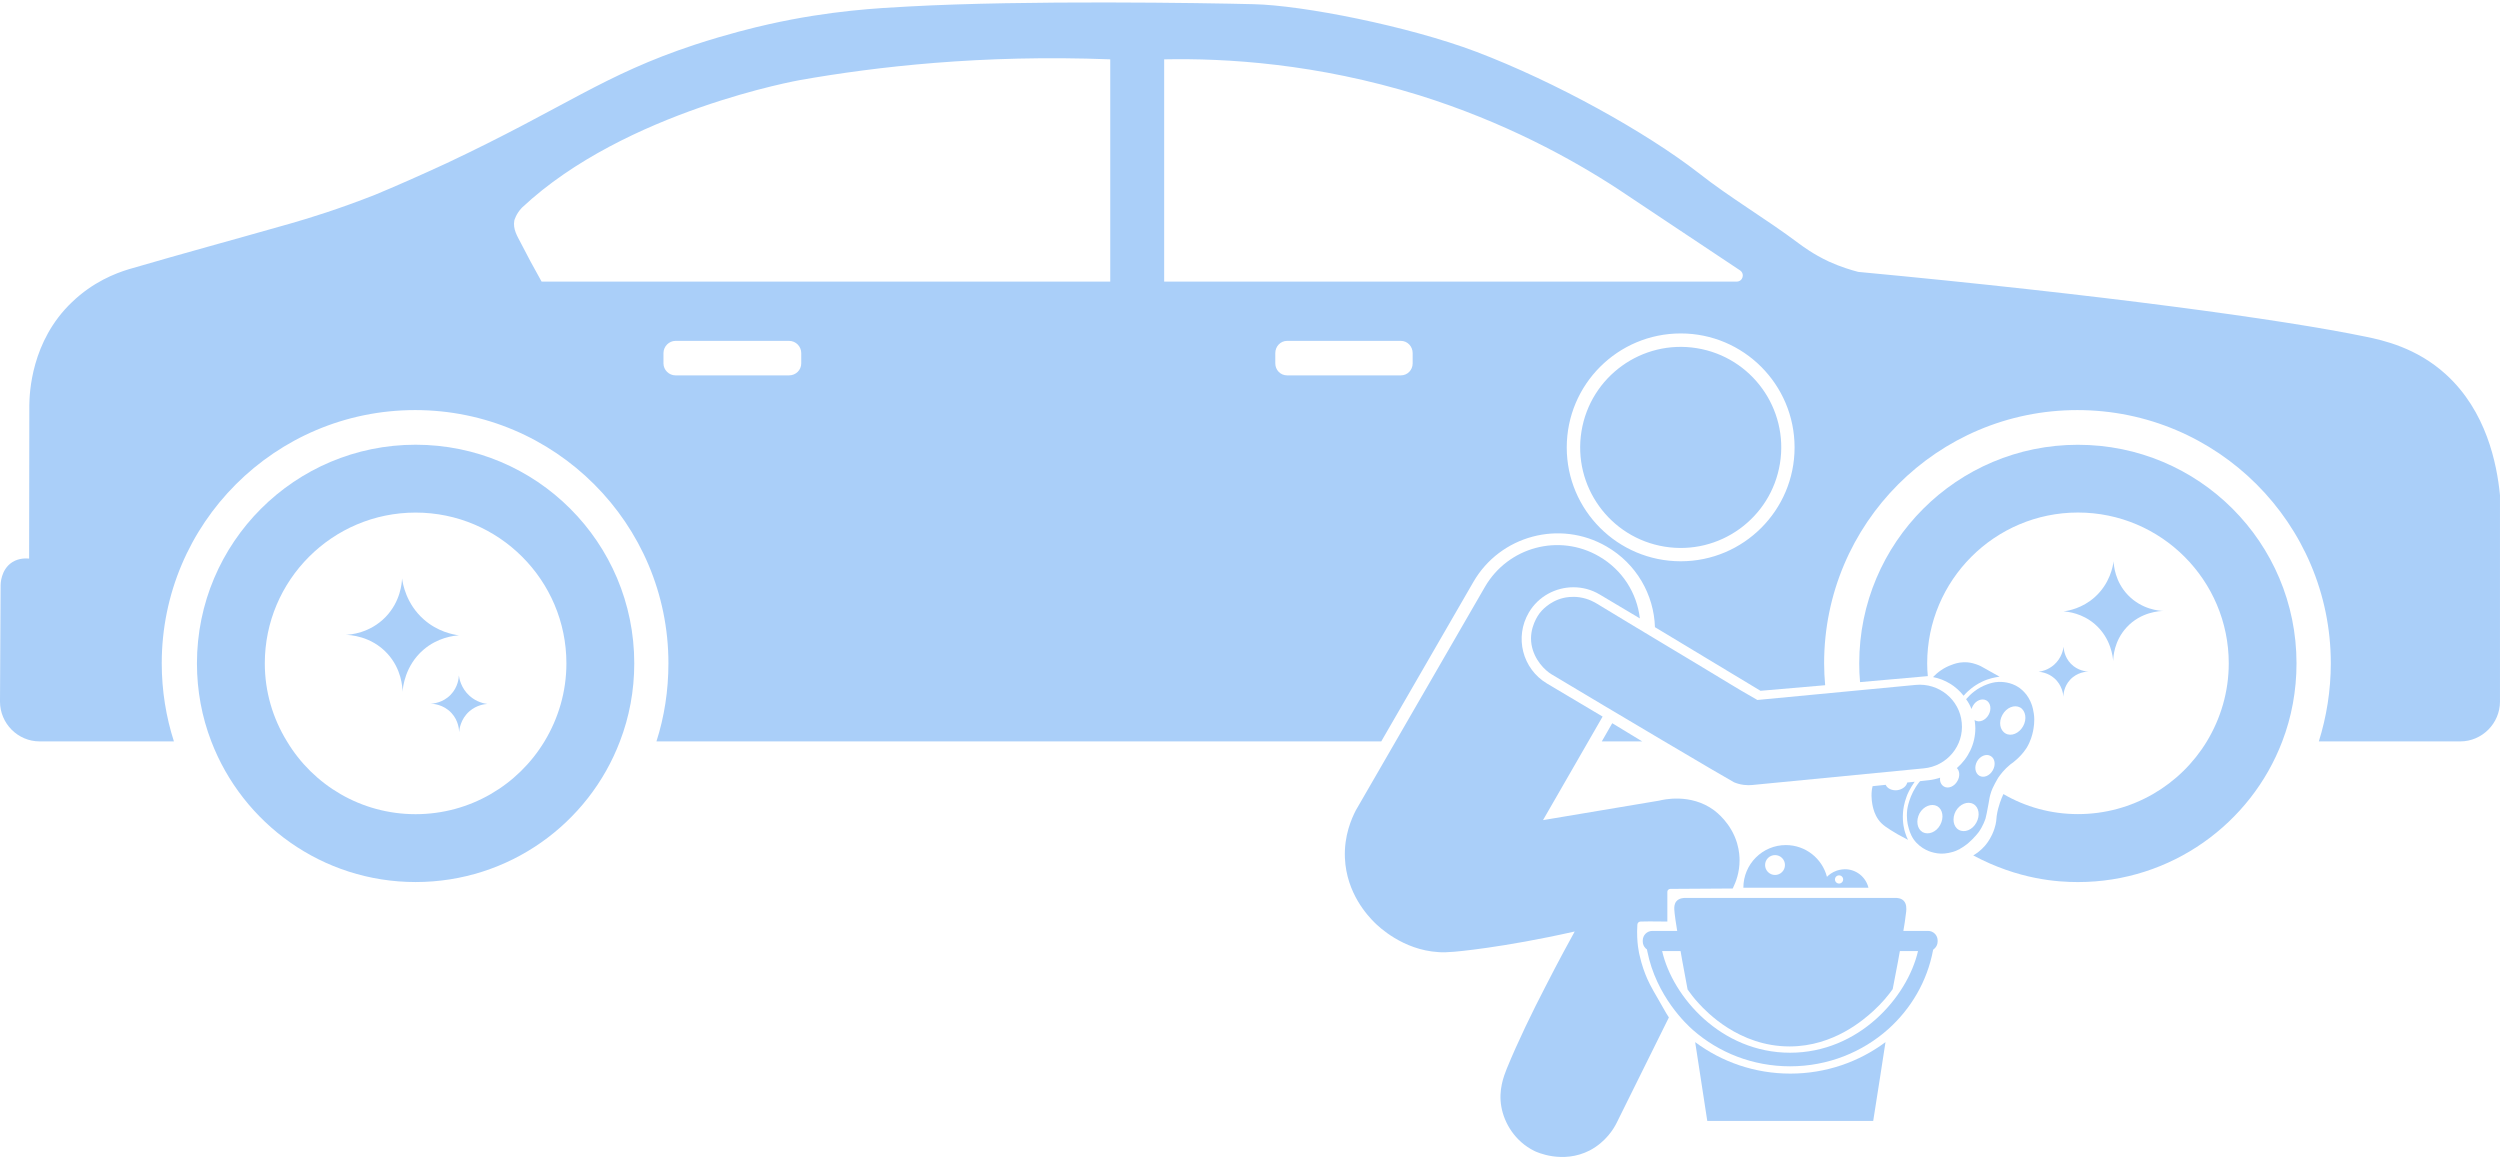 <?xml version="1.0" encoding="UTF-8" standalone="no"?><svg xmlns="http://www.w3.org/2000/svg" xmlns:xlink="http://www.w3.org/1999/xlink" fill="#aacff9" height="758.8" preserveAspectRatio="xMidYMid meet" version="1" viewBox="0.0 -1.6 1629.4 758.8" width="1629.4" zoomAndPan="magnify"><g><g id="change1_1"><path d="M1050.792,469.76l-6.798,11.852h26.32l-19.522-11.852Zm543.32-227.379c-19.252-17.501-41.061-22.213-52.1-24.502-54.523-11.308-173.534-27.464-330.912-42.272-4.577-1.212-11.443-3.231-19.117-6.731-10.366-4.847-17.232-10.097-19.655-11.847-21.271-16.021-44.427-29.483-65.294-45.908-34.195-26.521-92.892-59.235-144.993-79.026C917.883,15.401,848.954,1.804,817.048,1.131c-32.176-.808-148.224-2.693-224.557,1.481-19.656,1.077-51.159,2.558-91.412,11.579-9.693,2.153-27.194,6.462-48.196,13.328-59.909,19.79-83.873,40.522-161.552,77.14-17.771,8.212-33.657,15.213-46.985,20.732-23.29,9.154-42.407,15.078-54.658,18.579-44.965,12.79-65.428,18.175-105.681,29.888-8.885,2.692-23.425,8.347-37.022,21.405-26.791,25.445-27.733,59.639-27.868,67.045,0,32.983-.135,100.162-.135,100.162-1.615-.135-6.327-.539-10.905,2.288-7.674,4.847-7.674,14.54-7.674,15.078-.135,25.444-.269,50.62-.403,75.795,0,14.27,11.578,25.983,25.848,25.983H113.355c-5.116-15.886-7.942-33.119-7.942-50.889,0-91.141,73.91-165.051,165.186-165.051,91.007,0,165.052,73.91,165.052,165.051,0,17.771-2.693,35.003-7.809,50.889h472.405l60.044-103.931c17.501-30.291,56.408-40.658,86.699-23.156,19.656,11.309,30.965,31.503,31.638,52.638l68.794,41.465,42.138-3.634c-.404-4.713-.673-9.424-.673-14.271,0-91.141,73.91-165.051,165.052-165.051,91.142,0,165.186,73.91,165.186,165.051,0,17.771-2.826,35.003-7.808,50.889h92.219c14.136,0,25.848-11.713,25.848-25.983v-134.492c-2.019-20.598-8.885-54.793-35.272-78.757Zm-1071.896-7.135c0,4.308-3.5,7.809-7.942,7.809h-74.045c-4.173,0-7.808-3.501-7.808-7.809v-6.731c0-4.308,3.635-7.943,7.808-7.943h74.045c4.442,0,7.942,3.635,7.942,7.943v6.731Zm201.402-53.312H352.99c-5.25-9.289-9.827-17.905-13.463-25.04-2.288-4.443-5.385-9.155-4.308-14.809,0,0,1.077-4.308,4.981-8.348,67.313-63.14,181.477-83.199,181.477-83.199,49.004-8.615,117.933-16.693,201.94-13.463V181.934Zm197.093,53.312c0,4.308-3.365,7.809-7.674,7.809h-74.179c-4.308,0-7.674-3.501-7.674-7.809v-6.731c0-4.308,3.366-7.943,7.674-7.943h74.179c4.308,0,7.674,3.635,7.674,7.943v6.731Zm-161.956-53.312V37.076c40.388-.808,99.219,2.693,166.263,23.425,55.467,17.367,98.951,41.197,129.511,61.121,26.521,17.771,53.042,35.272,79.429,52.908,3.501,2.288,1.885,7.404-2.019,7.404h-373.185Zm336.701,182.285c-41.061,0-74.314-33.253-74.314-74.179,0-41.062,33.253-74.314,74.314-74.314,40.926,0,74.179,33.252,74.179,74.314,0,40.926-33.253,74.179-74.179,74.179Z"/><path d="M270.874,288.253c-78.63,0-142.515,63.722-142.515,142.515,0,17.855,3.277,35.055,9.337,50.781,20.477,53.566,72.404,91.733,133.178,91.733,60.937,0,112.865-38.167,133.178-91.733,6.061-15.726,9.337-32.926,9.337-50.781,0-78.792-63.721-142.515-142.514-142.515Zm0,240.801c-35.548,0-66.835-19.002-83.871-47.505-9.173-14.906-14.415-32.27-14.415-50.781,0-54.221,44.065-98.286,98.286-98.286,54.221,0,98.286,44.065,98.286,98.286,0,18.511-5.242,35.874-14.251,50.781-17.201,28.503-48.488,47.505-84.035,47.505Z"/><path d="M1354.342,288.289c-78.756,0-142.569,63.678-142.569,142.434,0,4.174,.134,8.213,.538,12.252l44.158-3.904c-.269-2.693-.404-5.52-.404-8.348,0-54.119,44.023-98.277,98.277-98.277,54.255,0,98.277,44.158,98.277,98.277,0,18.579-5.25,35.946-14.27,50.889-17.232,28.406-48.466,47.389-84.007,47.389-17.636,0-34.33-4.713-48.6-13.059-.735,1.579-1.523,3.464-2.256,5.629-1.046,3.088-1.559,5.499-1.671,6.038-.886,4.243-.368,4.726-1.186,8.249-.277,1.194-.918,3.641-2.262,6.507-1.862,3.969-4.051,6.562-4.64,7.242-2.639,3.05-5.454,5.048-7.64,6.318,29.641,15.856,55.211,17.366,68.256,17.366,60.851,0,112.817-38.234,133.146-91.68,6.058-15.751,9.289-32.984,9.289-50.889,0-78.756-63.678-142.434-142.435-142.434Z"/><path d="M1325.568,463.519c-.376-2.507-.878-4.388-1.128-5.141-.502-1.504-1.505-4.264-3.637-7.148-2.006-2.633-4.138-4.138-4.765-4.639-5.642-3.887-11.662-3.762-13.292-3.762-3.385,.126-5.893,1.003-7.649,1.63-6.27,2.257-10.784,6.27-13.668,9.655,1.505,2.007,2.633,4.138,3.511,6.395,.251-.627,.502-1.379,.878-2.006,2.006-3.637,5.894-5.141,8.778-3.637,2.884,1.63,3.511,5.894,1.505,9.405-2.007,3.637-6.019,5.267-8.778,3.637-.126-.125-.251-.125-.376-.376,.125,.628,.125,1.254,.25,1.881,.126,1.254,.251,2.508,.251,3.636,0,10.282-4.64,19.562-12.038,25.957,1.881,1.881,2.132,5.392,.377,8.401-2.007,3.637-6.019,5.267-8.778,3.637-1.881-1.129-2.884-3.26-2.508-5.769-2.383,.753-4.891,1.379-7.398,1.63l-5.643,.627-.376,.377c-6.896,8.527-8.025,18.182-8.025,18.182-.628,5.392,.25,9.529,.627,10.784,.501,2.006,1.254,5.141,3.511,8.527,4.765,6.771,12.038,8.527,13.417,8.778,5.266,1.254,9.53,.126,11.035-.251,1.756-.376,3.636-1.128,5.643-2.132,0-.125,.251-.251,.501-.376,2.257-1.254,3.887-2.633,4.765-3.26,4.514-3.887,7.148-7.523,7.148-7.523,2.884-4.138,4.013-7.775,4.388-8.778,.502-1.756,1.003-4.514,2.007-9.906,.627-3.636,.627-3.887,1.003-5.267,.878-3.511,2.383-6.145,3.135-7.65,1.003-2.006,2.006-3.385,2.132-3.762,1.504-2.131,3.887-5.392,7.9-8.652,1.128-.753,2.633-1.881,4.263-3.385,1.38-1.254,3.887-3.637,6.27-7.273,2.759-4.514,3.762-8.652,4.264-11.035,.376-2.131,1.254-6.27,.501-11.411Zm-61.067,72.604c-2.508,4.64-7.649,6.645-11.411,4.64-3.637-2.131-4.514-7.524-2.007-12.289,2.633-4.64,7.775-6.646,11.537-4.64,3.636,2.132,4.514,7.524,1.881,12.289Zm23.574-1.504c-2.508,4.639-7.649,6.771-11.41,4.639-3.637-2.007-4.515-7.524-2.007-12.164,2.633-4.64,7.775-6.771,11.537-4.64,3.636,2.007,4.514,7.524,1.88,12.164Zm10.784-34.234c-2.006,3.637-5.893,5.267-8.777,3.637-2.759-1.63-3.511-5.768-1.505-9.405,2.006-3.511,6.019-5.142,8.777-3.511,2.884,1.505,3.511,5.768,1.504,9.279Zm19.687-28.589c-2.633,4.639-7.775,6.771-11.411,4.639-3.762-2.131-4.64-7.523-2.007-12.164,2.634-4.764,7.775-6.771,11.537-4.764,3.636,2.131,4.514,7.649,1.881,12.289Z"/><path d="M1242.682,517.44c.376-1.129,2.007-5.016,5.142-9.405l.125-.125-4.89,.501c-.502,2.382-3.01,4.514-6.521,5.016-3.386,.376-6.521-1.129-7.524-3.512l-8.527,.878c-.376,1.505-.501,2.508-.501,2.508-.627,5.392,.376,9.53,.627,10.784,.502,2.007,1.254,5.142,3.637,8.527,2.383,3.386,5.768,5.517,12.539,9.53,2.758,1.504,5.141,2.759,6.771,3.636-.627-1.128-1.254-2.758-1.881-4.765-.501-1.505-1.881-6.521-1.379-13.041,.126-1.881,.627-5.893,2.383-10.533Zm51.412-83.137c-2.507-1.505-4.012-2.257-6.27-3.009-2.884-1.003-5.267-1.255-6.771-1.255h-1.379c-3.386,.126-5.894,1.003-7.524,1.63-5.392,1.881-9.405,5.016-12.289,8.025,7.9,1.505,15.047,5.893,19.938,12.163,.501-.501,1.002-1.003,1.504-1.63,1.254-1.254,4.765-4.765,10.533-7.523,4.389-2.131,8.527-2.884,11.411-3.26-2.257-1.254-5.392-3.009-9.154-5.141Z"/><path d="M1133.776,559.188c0,7.844-2.366,13.944-4.108,17.555l-.374,.747c-13.57,.124-27.017,.124-40.587,.249-1.12,0-1.992,.872-1.992,1.868v19.422c-9.213-.125-15.937-.125-17.431,0-.373,0-.995,.125-1.494,.622-.498,.498-.622,1.121-.622,1.494-.747,11.578,1.369,19.547,1.369,19.547,1.492,6.763,3.488,12.041,5.119,15.739,2.204,4.997,4.97,9.48,10.195,18.624,1.494,2.614,2.739,4.856,3.86,6.474l-34.114,68.849c-1.742,3.486-6.847,12.201-17.43,17.803-17.679,9.088-34.86,.997-36.105,.374-12.823-6.35-19.671-18.301-21.539-28.76-1.992-10.955,1.619-20.044,3.486-24.776,7.221-17.678,16.808-37.35,25.398-53.908,8.466-16.559,15.936-30.254,18.924-35.607-47.435,10.707-78.435,13.197-78.435,13.197-5.104,.373-7.47,.498-10.333,.248-23.282-1.369-39.093-16.683-41.708-19.297-4.109-4.109-18.301-18.8-19.298-42.081-.622-14.567,4.357-25.647,7.097-31.001l84.163-145.666c15.064-26.02,48.306-34.985,74.327-19.92,15.313,8.839,24.775,24.028,26.643,40.462l-26.145-15.562c-5.354-3.237-11.33-4.731-17.181-4.731-11.454,0-22.784,5.851-29.009,16.435-9.462,16.06-4.233,36.728,11.828,46.314l36.23,21.539c-12.948,22.535-25.897,45.069-38.844,67.479,25.274-4.233,50.547-8.466,75.697-12.699,2.49-.622,20.418-4.979,35.731,6.225,1.619,1.246,11.205,8.466,15.064,21.539,1.495,4.979,1.619,9.338,1.619,11.205Z"/><path d="M1145.378,454.614l103.107-9.81c15.177-1.49,28.724,9.561,30.104,24.586,1.505,15.024-9.658,28.435-24.836,29.801-37.259,3.617-74.518,7.232-111.777,10.849-1.461,.141-3.306,.187-5.41-.076-2.672-.335-4.85-1.056-6.421-1.714-3.025-1.461-82.345-48.394-118.981-70.399-4.21-2.528-11.286-9.395-12.976-19.331-1.873-11.012,4.75-19.784,5.324-20.527,.841-1.087,6.069-7.641,15.441-9.866,1.461-.347,5.535-1.185,10.68-.409,5.846,.881,9.927,3.372,11.46,4.307,28.707,17.509,57.664,34.615,86.391,52.092,3.768,2.293,9.994,6.028,17.894,10.498Z"/><path d="M1166.864,698.134c23.23,0,44.709-7.608,62.023-20.515-1.128,7.356-2.267,14.723-3.415,22.102-1.522,9.781-3.054,19.538-4.595,29.269h-108.143c-1.01-6.592-3.478-22.677-4.492-29.269-.615-3.998-2.786-18.104-3.402-22.102,17.34,12.907,38.793,20.515,62.023,20.515Z"/><path d="M1242.376,592.517c-.593,6.383-3.836,25.373-8.798,50.568-2.677,3.758-6.813,8.96-12.674,14.272-5.636,5.108-25.526,23.027-54.422,23.072-33.147,.052-54.47-22.837-59.073-27.785-3.345-3.594-5.823-6.902-7.501-9.324-5.133-26.931-8.427-46.941-8.672-52.229-.074-1.587,.041-3.734,1.412-5.319,1.779-2.057,4.757-2.141,5.643-2.141h137.146c.81,0,3.553,.008,5.34,1.873,1.949,2.033,1.763,5.247,1.599,7.013Z"/><rect height="13.137" rx="6.236" ry="6.236" width="110.249" x="1111.87" y="626.724"/><path d="M1076.918,605.127h179.721c3.442,0,6.236,2.794,6.236,6.236v.665c0,3.442-2.795,6.237-6.237,6.237h-179.72c-3.442,0-6.236-2.794-6.236-6.236v-.665c0-3.442,2.794-6.236,6.236-6.236Z"/><path d="M1251.64,607.098c-.14,2.746-.51,6.634-1.553,11.161-6.95,30.158-38.6,66.262-83.388,66.263-44.987,0-76.58-36.426-83.388-66.263-.796-3.489-1.177-6.553-1.368-8.953-3.202,.018-6.403,.036-9.605,.054,.198,2.195,.561,5.273,1.279,8.899,5.863,29.63,25.9,48.053,29.815,51.487,16.764,14.7,38.93,23.636,63.267,23.636,24.691,0,47.16-9.216,64.024-24.271,14.87-13.329,25.372-31.227,29.159-51.411,.657-3.377,1.086-6.829,1.338-10.333-3.193-.09-6.387-.18-9.58-.27Z"/><circle cx="1095.422" cy="290.008" r="65.523" transform="rotate(-80.783 1095.422 290.008)"/><path d="M1202.418,564.926c-2.647,0-5.255,.896-5.255,.896-3.224,1.115-5.354,2.966-6.429,4.06-3.105-11.923-13.913-20.7-26.791-20.7-15.286,0-27.686,12.44-27.686,27.786h81.526c-1.692-6.907-7.922-12.042-15.366-12.042Zm-45.52,3.742c-3.582,0-6.488-2.906-6.488-6.489,0-3.563,2.906-6.469,6.488-6.469,3.583,0,6.469,2.906,6.469,6.469,0,3.583-2.886,6.489-6.469,6.489Zm41.977,5.573c-1.473,.139-2.766-.936-2.906-2.408-.14-1.473,.935-2.767,2.408-2.906,1.453-.14,2.767,.935,2.906,2.408,.14,1.473-.955,2.767-2.408,2.906Z"/><path d="M1377.286,429.27c-.185-2.516-1.359-14.949-11.975-24.091-8.183-7.047-17.26-8.079-20.409-8.293,3.474-.456,12.269-2.086,20.284-9.205,10.047-8.924,11.964-20.345,12.383-23.462,.106,2.603,.833,13.183,9.394,22.077,9.128,9.483,20.575,10.208,22.99,10.307-2.186,.045-14.549,.509-23.934,10.716-8.183,8.901-8.684,19.321-8.733,21.951Z"/><path d="M1344.831,452.433c-.092-1.257-.679-7.471-5.984-12.039-4.089-3.522-8.626-4.037-10.199-4.144,1.736-.228,6.132-1.043,10.137-4.601,5.021-4.46,5.979-10.167,6.189-11.725,.053,1.301,.416,6.588,4.694,11.033,4.562,4.739,10.282,5.101,11.489,5.151-1.092,.022-7.271,.254-11.961,5.355-4.089,4.448-4.34,9.656-4.364,10.97Z"/><path d="M262.364,449.279c.21-2.857,1.544-16.981,13.603-27.367,9.296-8.006,19.607-9.177,23.184-9.42-3.946-.518-13.938-2.37-23.042-10.457-11.412-10.138-13.591-23.112-14.068-26.652-.12,2.957-.946,14.975-10.671,25.079-10.369,10.773-23.372,11.596-26.116,11.708,2.483,.051,16.528,.578,27.188,12.173,9.296,10.111,9.865,21.948,9.921,24.936Z"/><path d="M299.231,475.592c.105-1.428,.772-8.486,6.798-13.676,4.646-4.001,9.799-4.587,11.586-4.708-1.972-.259-6.965-1.185-11.515-5.226-5.703-5.066-6.792-11.55-7.03-13.319-.06,1.478-.473,7.484-5.333,12.533-5.182,5.384-11.68,5.795-13.051,5.851,1.241,.025,8.26,.289,13.587,6.083,4.646,5.053,4.93,10.968,4.958,12.462Z"/></g></g></svg>